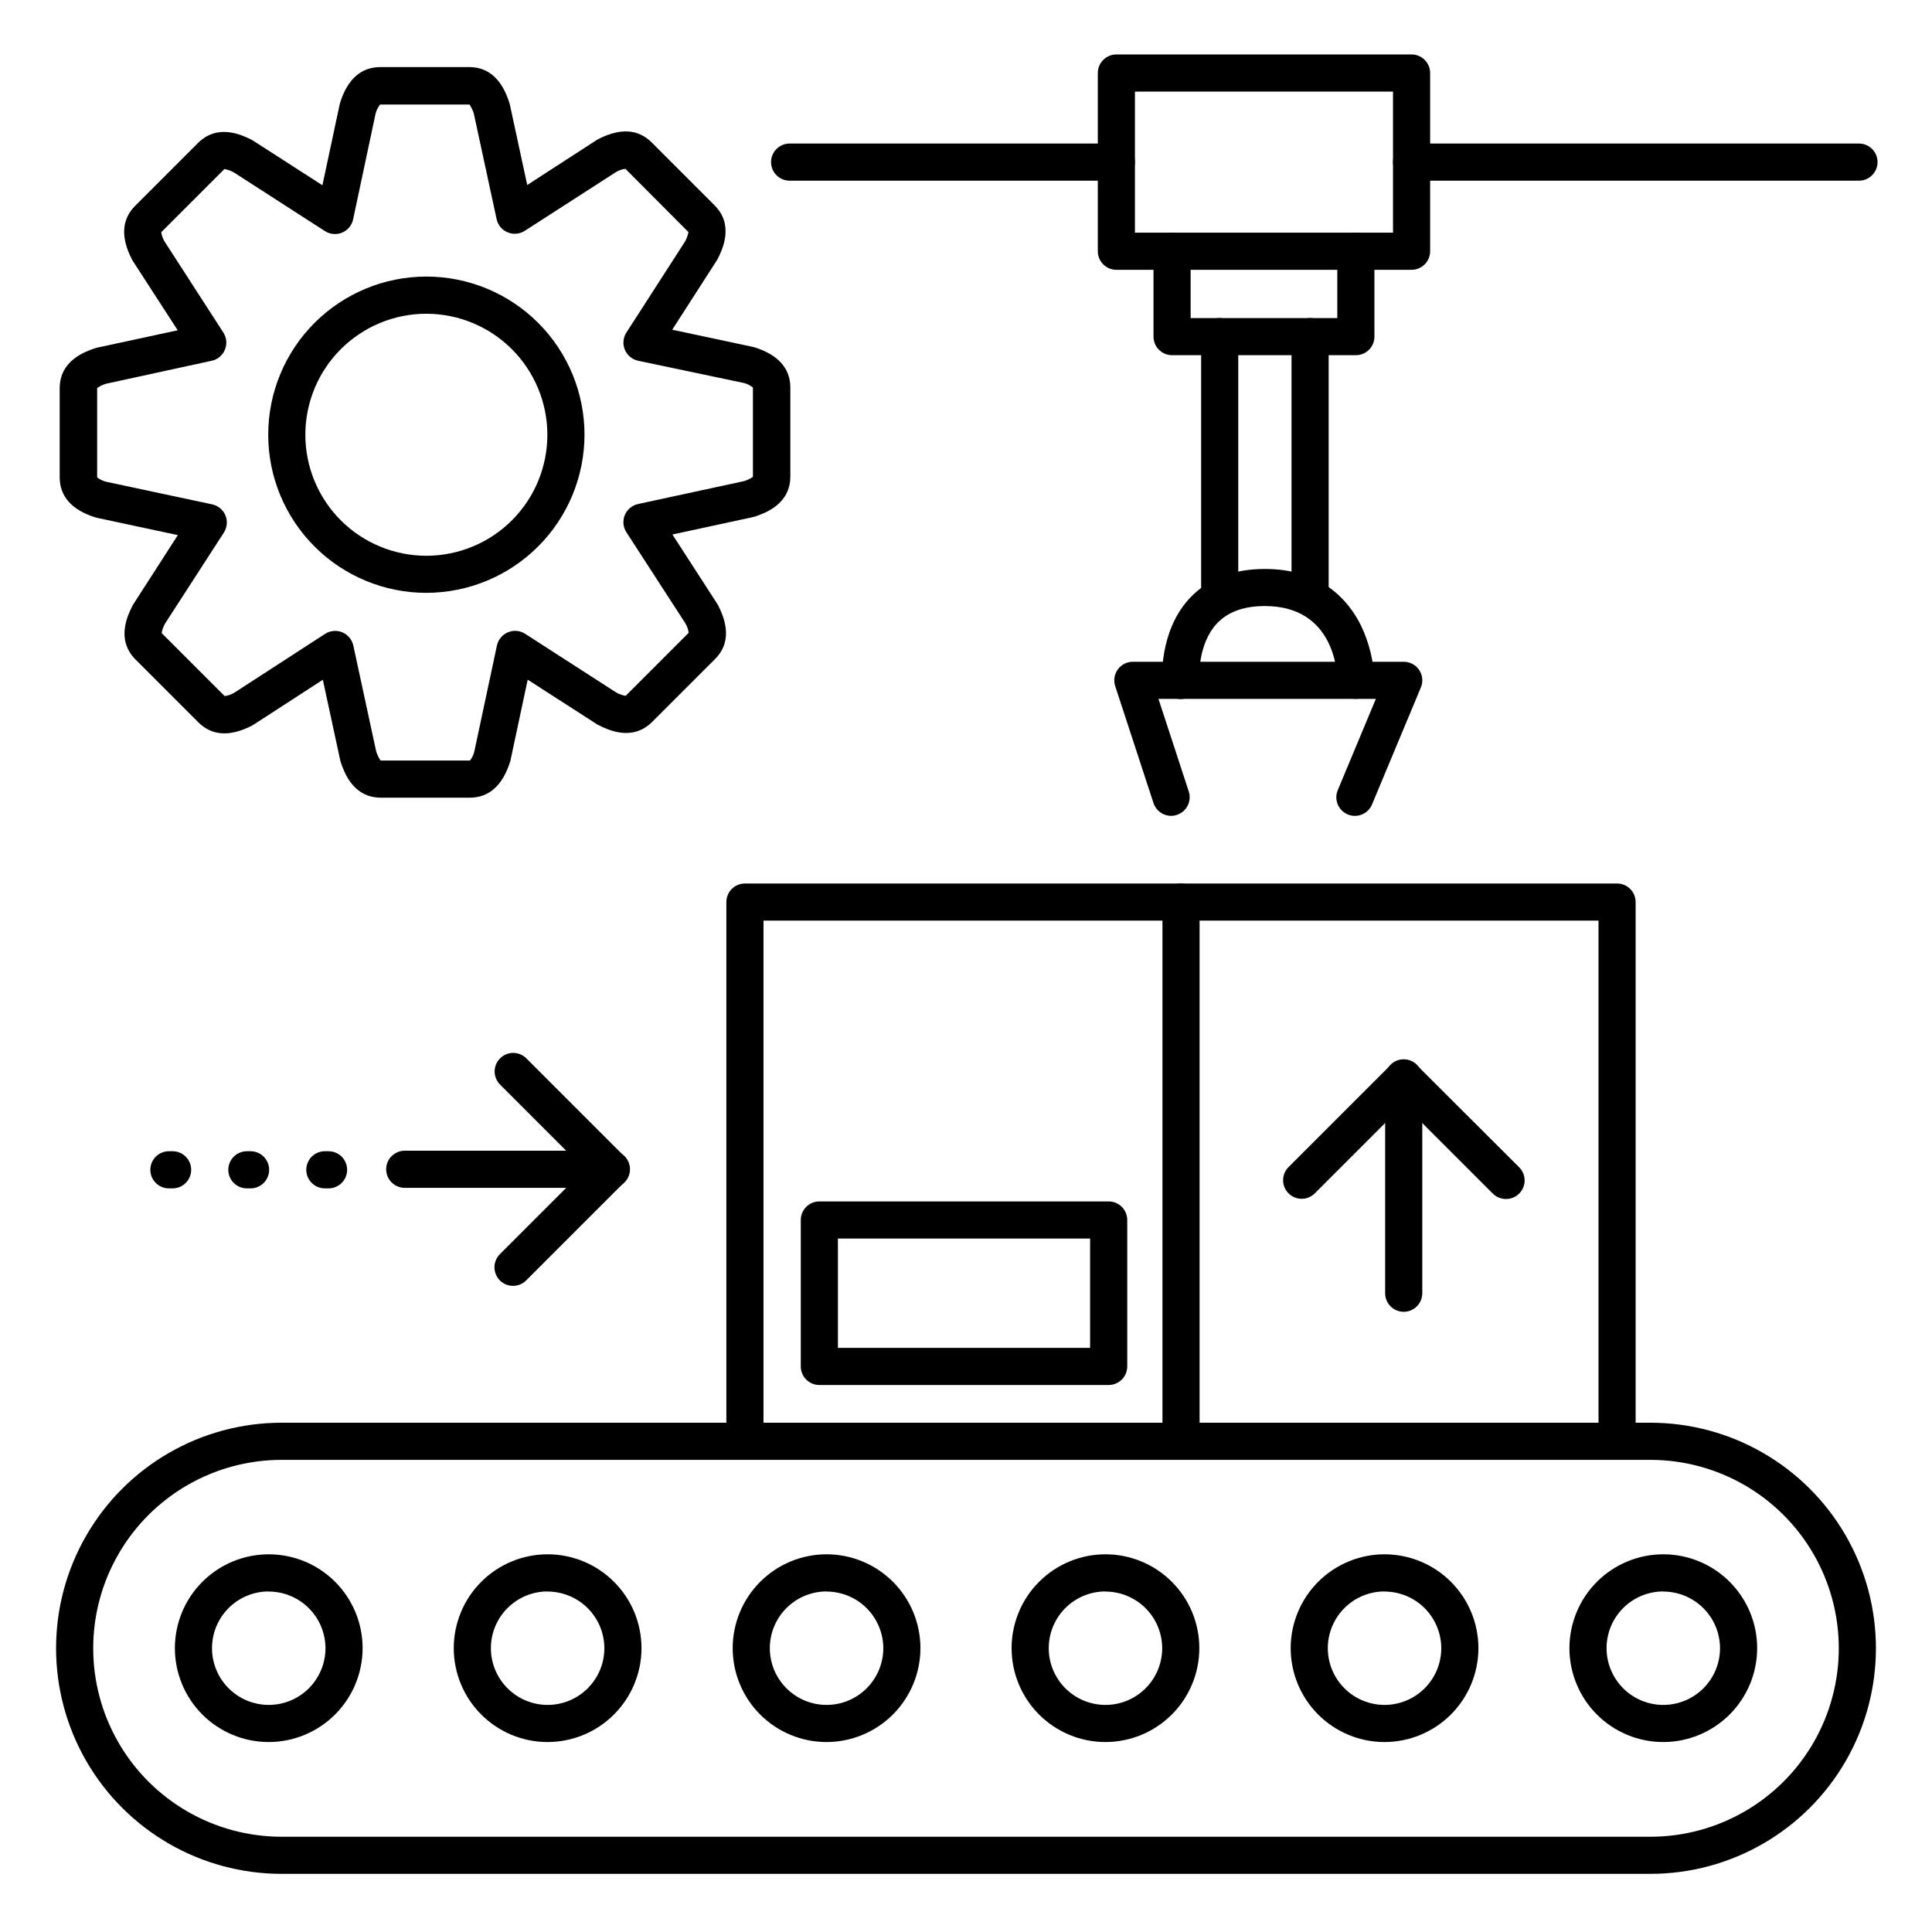 <?xml version="1.0" encoding="UTF-8"?>
<!-- Uploaded to: SVG Repo, www.svgrepo.com, Generator: SVG Repo Mixer Tools -->
<svg fill="#000000" width="800px" height="800px" version="1.1" viewBox="144 144 512 512" xmlns="http://www.w3.org/2000/svg">
 <g>
  <path d="m268.48 355.39h-23.527c-7.43 0-9.762-6.801-10.637-9.359-0.059-0.188-0.117-0.375-0.156-0.562l-4.606-21.324-18.332 11.891c-0.137 0.09-0.277 0.172-0.426 0.246-5.856 3.019-10.637 2.734-14.23-0.855l-16.629-16.629c-5.266-5.266-2.098-11.719-0.895-14.148v-0.004c0.082-0.168 0.176-0.332 0.277-0.492l11.809-18.344-21.383-4.574c-0.156-0.027-0.312-0.066-0.461-0.117-6.289-1.969-9.465-5.59-9.465-10.676v-23.52c0-7.449 6.809-9.762 9.367-10.637h-0.004c0.18-0.059 0.359-0.105 0.543-0.148l21.371-4.613-11.875-18.332c-0.086-0.133-0.164-0.27-0.238-0.414-3.031-5.856-2.746-10.637 0.836-14.238l16.641-16.641c5.273-5.254 11.719-2.086 14.148-0.895h0.004c0.168 0.086 0.332 0.184 0.488 0.285l18.344 11.809 4.566-21.391c0.031-0.156 0.07-0.312 0.117-0.465 1.969-6.277 5.59-9.465 10.668-9.465h23.527c7.43 0 9.762 6.801 10.637 9.367 0.062 0.18 0.113 0.363 0.156 0.551l4.606 21.332 18.332-11.875 0.414-0.246c5.902-3.031 10.648-2.746 14.238 0.848l16.641 16.641c5.266 5.254 2.086 11.711 0.895 14.141v-0.004c-0.086 0.172-0.18 0.336-0.285 0.492l-11.809 18.352 21.363 4.555 0.48 0.129c6.269 1.969 9.457 5.598 9.457 10.668v23.527c0 7.43-6.809 9.762-9.367 10.637-0.18 0.059-0.363 0.109-0.551 0.148l-21.332 4.606 11.875 18.371c0.09 0.137 0.168 0.277 0.246 0.422 3.031 5.902 2.746 10.648-0.848 14.238l-16.641 16.629c-5.266 5.266-11.719 2.086-14.141 0.895l0.004 0.004c-0.172-0.082-0.34-0.176-0.504-0.277l-18.344-11.809-4.555 21.363c0 0.156-0.078 0.316-0.129 0.461-2.016 6.269-5.606 9.449-10.684 9.449zm-23.617-9.84h23.695c0.539-0.711 0.93-1.527 1.141-2.391l5.992-28.082v-0.004c0.34-1.582 1.434-2.894 2.926-3.516 1.492-0.621 3.195-0.469 4.555 0.406l24.09 15.527c0.789 0.445 1.645 0.754 2.539 0.918l16.699-16.699v-0.051h-0.004c-0.121-0.883-0.422-1.734-0.883-2.5l-15.617-24.109v0.004c-0.875-1.359-1.031-3.059-0.414-4.551 0.617-1.492 1.926-2.586 3.504-2.93l28.004-6.051c0.871-0.242 1.695-0.629 2.441-1.141 0.004-0.031 0.004-0.059 0-0.09v-23.527c0.004-0.027 0.004-0.055 0-0.078-0.691-0.551-1.488-0.953-2.344-1.18l-28.082-5.906c-1.582-0.34-2.894-1.434-3.512-2.926-0.617-1.492-0.465-3.195 0.41-4.551l15.52-24.09c0.441-0.789 0.754-1.641 0.926-2.527l-0.059-0.059-16.641-16.699h-0.051c-0.887 0.113-1.742 0.414-2.508 0.883l-24.098 15.527c-1.359 0.883-3.062 1.039-4.559 0.418-1.496-0.617-2.594-1.934-2.93-3.516l-6.043-27.996c-0.258-0.84-0.648-1.637-1.152-2.359h-23.691c-0.543 0.695-0.941 1.492-1.172 2.34l-5.965 28.086c-0.336 1.582-1.43 2.894-2.922 3.516s-3.195 0.469-4.555-0.406l-24.09-15.527c-0.789-0.445-1.648-0.754-2.539-0.918l-16.699 16.699h-0.051 0.004c0.121 0.887 0.422 1.742 0.883 2.508l15.59 24.148c0.863 1.352 1.012 3.039 0.402 4.519-0.605 1.484-1.902 2.578-3.465 2.93l-28.004 6.09c-0.855 0.25-1.66 0.633-2.391 1.145v23.684c0.707 0.547 1.52 0.941 2.391 1.152l28.094 5.992c1.578 0.34 2.891 1.434 3.512 2.926 0.617 1.492 0.465 3.195-0.414 4.551l-15.574 24.09c-0.441 0.789-0.754 1.641-0.926 2.527l16.699 16.699c0.02 0.004 0.039 0.004 0.059 0 0.883-0.117 1.734-0.414 2.5-0.875l24.098-15.617c1.363-0.867 3.062-1.012 4.551-0.383 1.488 0.625 2.574 1.941 2.906 3.523l6.043 27.996v-0.004c0.262 0.875 0.66 1.703 1.18 2.453z"/>
  <path d="m257 301.11c-11.117 0.004-21.777-4.41-29.637-12.27-7.863-7.856-12.281-18.516-12.281-29.633-0.004-11.113 4.41-21.773 12.27-29.637 7.859-7.859 18.52-12.277 29.633-12.277 11.117 0 21.777 4.414 29.637 12.273s12.277 18.52 12.277 29.637c-0.012 11.109-4.43 21.758-12.285 29.613-7.856 7.856-18.504 12.277-29.613 12.293zm0-73.969v0.004c-8.508-0.004-16.664 3.371-22.684 9.387-6.016 6.012-9.395 14.172-9.395 22.676 0 8.508 3.375 16.664 9.391 22.68 6.016 6.016 14.176 9.395 22.68 9.395 8.508-0.004 16.664-3.383 22.68-9.398 6.012-6.016 9.391-14.176 9.387-22.68-0.012-8.5-3.391-16.648-9.402-22.66-6.008-6.008-14.156-9.391-22.656-9.398z"/>
  <path d="m581.36 640.59h-362.72c-21.355 0-41.09-11.391-51.77-29.887-10.68-18.496-10.68-41.285 0-59.777 10.68-18.496 30.414-29.891 51.77-29.891h362.72c21.355 0 41.094 11.395 51.77 29.891 10.68 18.492 10.68 41.281 0 59.777-10.676 18.496-30.414 29.887-51.77 29.887zm-362.72-109.71c-17.84 0-34.328 9.52-43.246 24.969-8.922 15.449-8.922 34.488 0 49.938 8.918 15.453 25.406 24.969 43.246 24.969h362.72c17.844 0 34.328-9.516 43.25-24.969 8.918-15.449 8.918-34.488 0-49.938-8.922-15.449-25.406-24.969-43.25-24.969z"/>
  <path d="m215.22 605.66c-6.598 0-12.93-2.625-17.594-7.289-4.664-4.668-7.285-11-7.281-17.598 0-6.598 2.625-12.926 7.297-17.59 4.668-4.664 11-7.281 17.598-7.277 6.598 0.008 12.926 2.633 17.586 7.305 4.664 4.672 7.277 11.004 7.269 17.602-0.016 6.59-2.641 12.906-7.305 17.562-4.664 4.656-10.98 7.277-17.57 7.285zm0-39.91v-0.004c-3.984 0-7.809 1.586-10.629 4.402-2.82 2.816-4.402 6.641-4.406 10.625s1.578 7.809 4.394 10.633c2.812 2.82 6.637 4.406 10.621 4.414 3.984 0.004 7.812-1.574 10.633-4.387 2.824-2.816 4.414-6.633 4.422-10.621-0.004-3.984-1.59-7.809-4.41-10.625-2.816-2.82-6.641-4.406-10.625-4.41z"/>
  <path d="m289.13 605.66c-6.598 0-12.926-2.621-17.59-7.285-4.668-4.668-7.289-10.992-7.289-17.59s2.621-12.926 7.289-17.59c4.664-4.668 10.992-7.289 17.59-7.289 6.594 0 12.922 2.621 17.586 7.289 4.668 4.664 7.289 10.992 7.289 17.59-0.008 6.594-2.633 12.914-7.297 17.578-4.664 4.664-10.984 7.289-17.578 7.297zm0-39.91v-0.004c-3.988 0-7.812 1.586-10.633 4.406-2.82 2.82-4.406 6.644-4.406 10.633 0 3.984 1.586 7.809 4.406 10.629 2.82 2.82 6.644 4.406 10.633 4.406 3.984 0 7.809-1.586 10.629-4.406 2.82-2.82 4.406-6.644 4.406-10.629-0.016-3.984-1.605-7.797-4.422-10.609s-6.633-4.394-10.613-4.398z"/>
  <path d="m363.05 605.66c-6.598 0-12.926-2.621-17.59-7.285-4.668-4.668-7.289-10.992-7.289-17.59s2.621-12.926 7.289-17.59c4.664-4.668 10.992-7.289 17.59-7.289 6.598 0 12.922 2.621 17.59 7.289 4.664 4.664 7.285 10.992 7.285 17.59-0.008 6.594-2.633 12.914-7.297 17.578-4.66 4.664-10.984 7.289-17.578 7.297zm0-39.91v-0.004c-3.988 0-7.812 1.586-10.633 4.406-2.82 2.82-4.406 6.644-4.406 10.633 0 3.984 1.586 7.809 4.406 10.629 2.82 2.82 6.644 4.406 10.633 4.406 3.984 0 7.809-1.586 10.629-4.406 2.82-2.82 4.406-6.644 4.406-10.629-0.016-3.984-1.602-7.797-4.422-10.609-2.816-2.812-6.633-4.394-10.613-4.398z"/>
  <path d="m436.96 605.66c-6.598 0-12.926-2.621-17.59-7.285-4.664-4.668-7.285-10.992-7.285-17.59s2.621-12.926 7.285-17.59c4.664-4.668 10.992-7.289 17.59-7.289 6.598 0 12.926 2.621 17.59 7.289 4.664 4.664 7.285 10.992 7.285 17.59-0.004 6.594-2.625 12.918-7.289 17.582-4.664 4.664-10.988 7.285-17.586 7.293zm0-39.91v-0.004c-3.988 0-7.812 1.586-10.633 4.406-2.816 2.82-4.402 6.644-4.402 10.633 0 3.984 1.586 7.809 4.402 10.629 2.82 2.82 6.644 4.406 10.633 4.406s7.812-1.586 10.633-4.406c2.82-2.82 4.402-6.644 4.402-10.629-0.012-3.984-1.602-7.797-4.418-10.609-2.82-2.812-6.637-4.394-10.617-4.398z"/>
  <path d="m510.88 605.66c-6.598-0.012-12.918-2.641-17.574-7.312-4.66-4.672-7.269-11.004-7.262-17.602 0.012-6.594 2.641-12.918 7.312-17.578 4.668-4.656 11-7.269 17.598-7.262 6.598 0.012 12.918 2.641 17.578 7.309 4.66 4.672 7.269 11 7.262 17.598-0.016 6.598-2.644 12.918-7.316 17.578-4.672 4.656-11 7.269-17.598 7.269zm0-39.91v-0.004c-3.984 0.012-7.801 1.602-10.609 4.426-2.812 2.82-4.391 6.644-4.387 10.629s1.59 7.801 4.406 10.617c2.82 2.816 6.641 4.398 10.625 4.402 3.981 0 7.805-1.578 10.625-4.391 2.82-2.816 4.406-6.633 4.414-10.617-0.004-3.992-1.594-7.82-4.422-10.641-2.828-2.82-6.66-4.398-10.652-4.394z"/>
  <path d="m584.79 605.66c-6.598 0-12.926-2.621-17.59-7.285-4.664-4.668-7.285-10.992-7.285-17.59s2.621-12.926 7.285-17.59c4.664-4.668 10.992-7.289 17.59-7.289s12.926 2.621 17.59 7.289c4.664 4.664 7.285 10.992 7.285 17.59-0.008 6.594-2.633 12.914-7.293 17.578-4.664 4.664-10.988 7.289-17.582 7.297zm0-39.91v-0.004c-3.988 0-7.812 1.586-10.633 4.406-2.82 2.82-4.402 6.644-4.402 10.633 0 3.984 1.582 7.809 4.402 10.629 2.82 2.82 6.644 4.406 10.633 4.406 3.988 0 7.812-1.586 10.633-4.406 2.816-2.82 4.402-6.644 4.402-10.629-0.012-3.984-1.602-7.797-4.422-10.609-2.816-2.812-6.633-4.394-10.613-4.398z"/>
  <path d="m437.81 511.04h-76.672c-2.719 0-4.922-2.203-4.922-4.918v-38.812c0-2.715 2.203-4.918 4.922-4.918h76.672c1.305 0 2.559 0.52 3.481 1.441 0.922 0.922 1.441 2.172 1.441 3.477v38.812c0 1.305-0.52 2.555-1.441 3.477-0.922 0.922-2.176 1.441-3.481 1.441zm-71.754-9.84h66.832l0.004-28.969h-66.836z"/>
  <path d="m572.54 529.89c-2.715 0-4.918-2.203-4.918-4.918v-137h-221.29v137c0 2.715-2.203 4.918-4.922 4.918-2.715 0-4.918-2.203-4.918-4.918v-141.91c0-2.719 2.203-4.922 4.918-4.922h231.13c1.305 0 2.559 0.52 3.481 1.441 0.922 0.922 1.441 2.176 1.441 3.481v141.91c0 1.305-0.52 2.555-1.441 3.477-0.922 0.922-2.176 1.441-3.481 1.441z"/>
  <path d="m456.98 529.89c-2.715 0-4.918-2.203-4.918-4.918v-141.91c0-2.719 2.203-4.922 4.918-4.922 2.719 0 4.922 2.203 4.922 4.922v141.91c0 1.305-0.52 2.555-1.441 3.477-0.922 0.922-2.176 1.441-3.481 1.441z"/>
  <path d="m306.03 458.79h-54.77c-2.719 0-4.922-2.203-4.922-4.922 0-2.715 2.203-4.918 4.922-4.918h54.77c2.715 0 4.918 2.203 4.918 4.918 0 2.719-2.203 4.922-4.918 4.922z"/>
  <path d="m279.95 484.77c-1.988 0-3.781-1.195-4.543-3.035-0.762-1.836-0.344-3.949 1.059-5.359l22.504-22.504-22.504-22.504c-1.863-1.93-1.836-4.996 0.062-6.894 1.898-1.898 4.965-1.926 6.894-0.062l25.98 25.98c0.926 0.922 1.445 2.176 1.445 3.481 0 1.309-0.52 2.562-1.445 3.484l-25.977 25.977h-0.004c-0.922 0.922-2.168 1.438-3.473 1.438z"/>
  <path d="m231.07 458.93h-0.984c-2.715 0-4.918-2.203-4.918-4.918 0-2.719 2.203-4.922 4.918-4.922h0.984c2.719 0 4.922 2.203 4.922 4.922 0 2.715-2.203 4.918-4.922 4.918zm-20.664 0h-0.984c-2.715 0-4.918-2.203-4.918-4.918 0-2.719 2.203-4.922 4.918-4.922h0.984c2.719 0 4.922 2.203 4.922 4.922 0 2.715-2.203 4.918-4.922 4.918zm-20.664 0h-0.984c-2.715 0-4.918-2.203-4.918-4.918 0-2.719 2.203-4.922 4.918-4.922h0.984c2.719 0 4.922 2.203 4.922 4.922 0 2.715-2.203 4.918-4.922 4.918z"/>
  <path d="m454.36 360.21c-2.125 0-4.008-1.367-4.672-3.387l-10.145-30.996c-0.492-1.5-0.238-3.144 0.691-4.426 0.926-1.277 2.41-2.031 3.992-2.027h71.773c1.645-0.004 3.188 0.816 4.102 2.188 0.914 1.371 1.078 3.109 0.441 4.629l-12.941 30.996h0.004c-1.047 2.508-3.926 3.695-6.438 2.648-2.508-1.047-3.691-3.93-2.644-6.438l10.098-24.188-57.617 0.004 8.031 24.539c0.84 2.582-0.57 5.356-3.148 6.199-0.492 0.168-1.008 0.254-1.527 0.258z"/>
  <path d="m503.32 329.21c-2.719 0-4.922-2.203-4.922-4.922 0-1.969-0.699-19.68-19.188-19.68-5.57 0-9.84 1.555-12.703 4.606-5.215 5.57-4.695 14.641-4.684 14.762v-0.004c0.191 2.719-1.855 5.078-4.57 5.269-2.719 0.195-5.078-1.852-5.269-4.57 0-0.543-0.875-13.344 7.262-22.102 4.793-5.164 11.504-7.785 19.945-7.785 14.988 0 22.148 8.188 25.516 15.055v0.004c2.156 4.527 3.352 9.453 3.512 14.465-0.012 2.703-2.199 4.891-4.898 4.902z"/>
  <path d="m467.23 304.61c-2.715 0-4.918-2.203-4.918-4.922v-66.477c0-2.719 2.203-4.922 4.918-4.922 2.719 0 4.922 2.203 4.922 4.922v66.48-0.004c0 1.305-0.52 2.559-1.441 3.481s-2.176 1.441-3.481 1.441z"/>
  <path d="m491.19 304.61c-2.719 0-4.922-2.203-4.922-4.922v-66.477c0-2.719 2.203-4.922 4.922-4.922 2.715 0 4.918 2.203 4.918 4.922v66.48-0.004c0 1.305-0.52 2.559-1.441 3.481-0.922 0.922-2.172 1.441-3.477 1.441z"/>
  <path d="m636.65 191.88h-118.57c-2.715 0-4.918-2.203-4.918-4.922 0-2.715 2.203-4.918 4.918-4.918h118.57c2.715 0 4.918 2.203 4.918 4.918 0 2.719-2.203 4.922-4.918 4.922z"/>
  <path d="m439.85 191.88h-86.594c-2.715 0-4.918-2.203-4.918-4.922 0-2.715 2.203-4.918 4.918-4.918h86.594c2.715 0 4.918 2.203 4.918 4.918 0 2.719-2.203 4.922-4.918 4.922z"/>
  <path d="m518.08 215.5h-78.227c-2.719 0-4.922-2.199-4.922-4.918v-47.23c0-2.719 2.203-4.922 4.922-4.922h78.227c1.305 0 2.559 0.52 3.481 1.441 0.922 0.922 1.441 2.172 1.441 3.481v47.23c0 1.305-0.52 2.555-1.441 3.481-0.922 0.922-2.176 1.438-3.481 1.438zm-73.309-9.84h68.391v-37.391h-68.391z"/>
  <path d="m503.32 238.13h-48.711c-2.715 0-4.918-2.203-4.918-4.918v-22.633c0-2.719 2.203-4.922 4.918-4.922 2.719 0 4.922 2.203 4.922 4.922v17.711h38.867v-17.711c0-2.719 2.203-4.922 4.922-4.922 2.715 0 4.918 2.203 4.918 4.922v22.633c0 1.305-0.52 2.555-1.441 3.477-0.922 0.926-2.172 1.441-3.477 1.441z"/>
  <path d="m516 491.64c-2.719 0-4.922-2.203-4.922-4.922v-57.07c0-2.719 2.203-4.922 4.922-4.922 2.715 0 4.918 2.203 4.918 4.922v57.07c0 1.305-0.52 2.555-1.441 3.481-0.922 0.922-2.172 1.441-3.477 1.441z"/>
  <path d="m543.09 461.75c-1.309 0.004-2.559-0.516-3.484-1.438l-23.617-23.617-23.617 23.617c-1.93 1.867-4.996 1.84-6.894-0.059-1.898-1.898-1.926-4.965-0.062-6.898l27.09-27.09c1.922-1.918 5.039-1.918 6.957 0l27.148 27.09c1.402 1.41 1.824 3.519 1.062 5.356-0.758 1.836-2.547 3.035-4.535 3.039z"/>
 </g>
</svg>